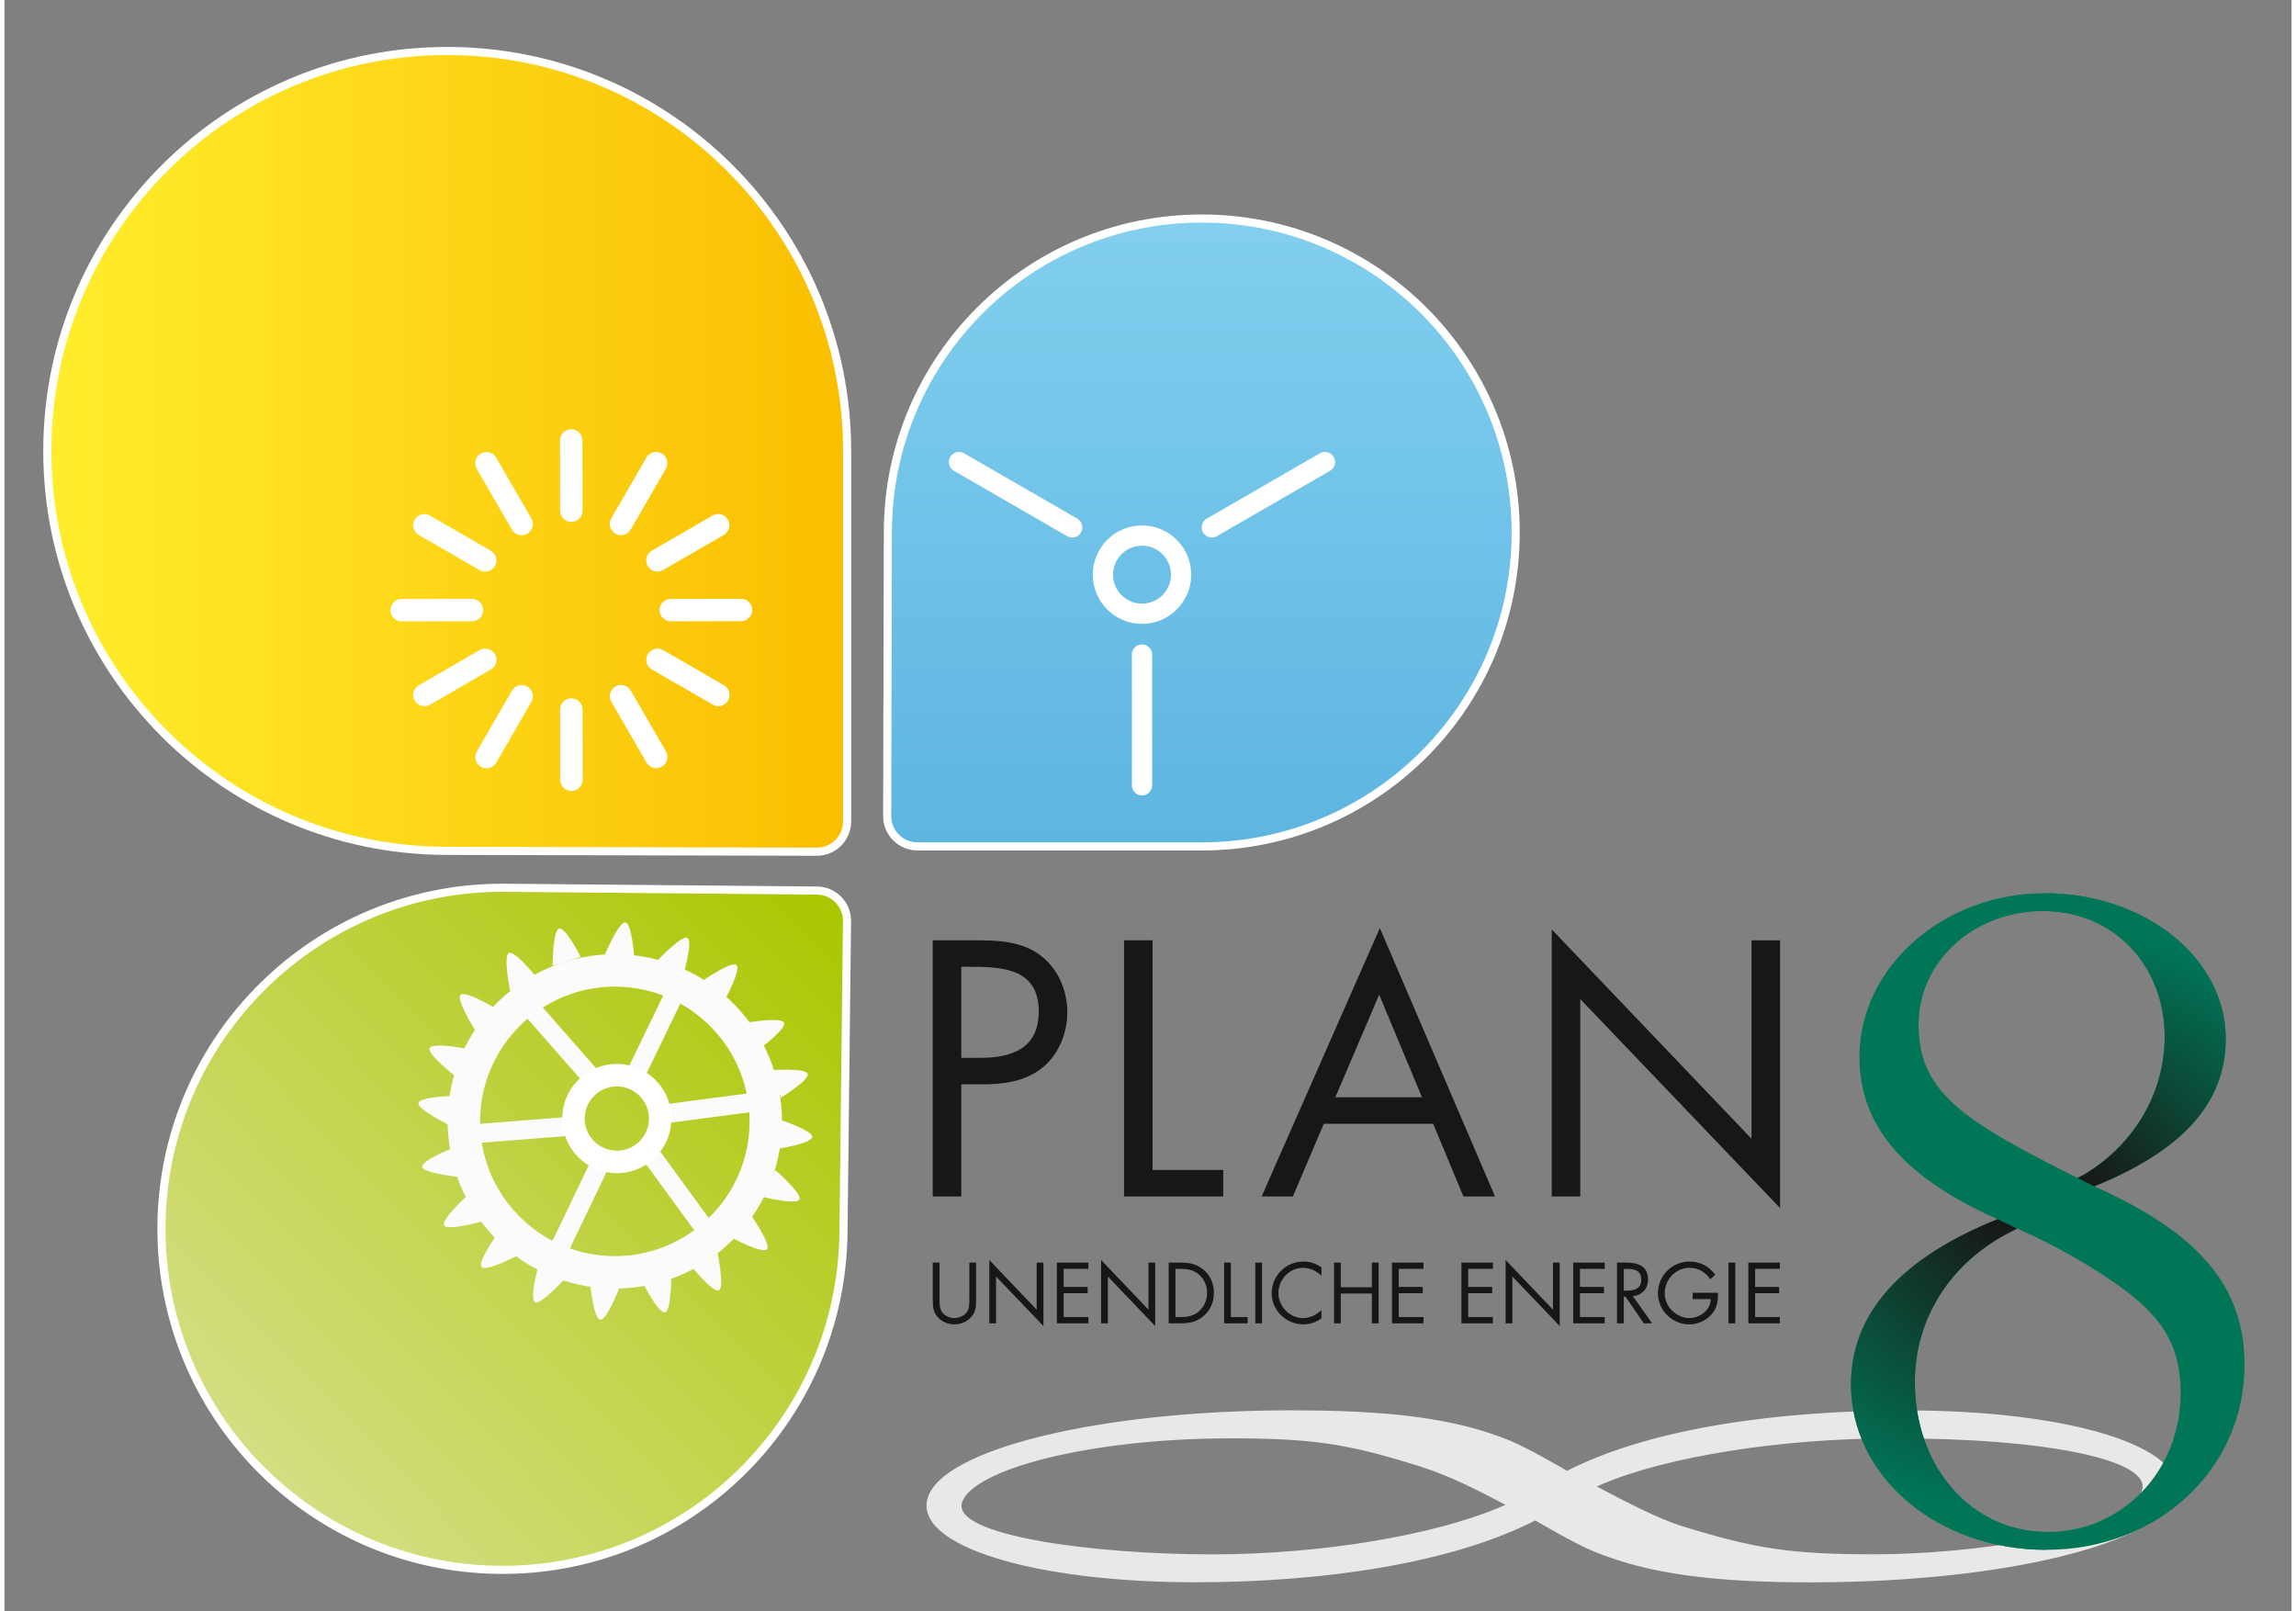 <?xml version="1.0" encoding="UTF-8" standalone="no"?>
<!DOCTYPE svg PUBLIC "-//W3C//DTD SVG 1.1//EN" "http://www.w3.org/Graphics/SVG/1.1/DTD/svg11.dtd">
<svg xmlns="http://www.w3.org/2000/svg" xmlns:xlink="http://www.w3.org/1999/xlink" xmlns:serif="http://www.serif.com/" width="57" height="40" viewBox="0 0 846 596" version="1.1" xml:space="preserve" style="fill-rule:evenodd;clip-rule:evenodd;stroke-miterlimit:10;"><rect x="0" y="0" width="846" height="596" fill="#808080" stroke="none"/><rect id="ArtBoard1" x="0" y="0" width="845.454" height="596" style="fill:none;"/><clipPath id="_clip1"><rect id="ArtBoard11" serif:id="ArtBoard1" x="0" y="0" width="845.454" height="596"/></clipPath><g clip-path="url(#_clip1)"><g id="Layer-1" serif:id="Layer 1"><path d="M15.849,166.788c0,81.578 66.04,147.73 147.571,147.923c46.518,0.109 111.273,0.258 137.049,0.319c6.202,0.015 11.229,-5 11.229,-11.202l0,-137.04c0,-81.696 -66.228,-147.924 -147.925,-147.924c-81.695,0 -147.924,66.228 -147.924,147.924Z" style="fill:url(#_Linear2);fill-rule:nonzero;"/><path d="M15.849,166.788c0,-81.696 66.229,-147.924 147.925,-147.924c81.696,0 147.925,66.228 147.925,147.924l0,137.039c0,6.202 -5.028,11.218 -11.23,11.203c-25.775,-0.061 -90.531,-0.21 -137.049,-0.319c-81.53,-0.194 -147.571,-66.345 -147.571,-147.923Z" style="fill:none;stroke:#fff;stroke-width:3px;"/><path d="M58.077,453.082c-0.786,69.665 55.054,126.777 124.717,127.562c69.664,0.788 126.778,-55.05 127.566,-124.714c0.436,-38.702 1.04,-92.215 1.3,-115.202c0.069,-6.202 -4.9,-11.276 -11.103,-11.33c-22.991,-0.207 -76.509,-0.686 -115.218,-1.032c-0.382,-0.003 -0.769,-0.005 -1.15,-0.005c-69.002,-0.003 -125.331,55.54 -126.112,124.721Z" style="fill:url(#_Linear3);fill-rule:nonzero;"/><path d="M58.077,453.082c-0.786,69.665 55.054,126.776 124.718,127.563c69.663,0.787 126.777,-55.051 127.564,-124.714c0.437,-38.703 1.041,-92.216 1.301,-115.203c0.069,-6.203 -4.9,-11.276 -11.104,-11.331c-22.99,-0.206 -76.508,-0.685 -115.217,-1.031c-69.523,-0.621 -126.477,55.153 -127.262,124.716Z" style="fill:none;stroke:#fff;stroke-width:3px;"/><path d="M326.774,196.668c-0.084,35.141 -0.197,83.538 -0.247,105.165c-0.013,6.203 5.002,11.229 11.204,11.229l105.158,0c64.129,0 116.117,-51.987 116.117,-116.117c0,-64.128 -51.988,-116.116 -116.117,-116.116c-64.038,0 -115.963,51.841 -116.115,115.839Z" style="fill:url(#_Linear4);fill-rule:nonzero;"/><path d="M442.889,80.829c64.129,0 116.117,51.987 116.117,116.116c0,64.13 -51.988,116.117 -116.117,116.117l-105.157,0c-6.202,0 -11.218,-5.026 -11.204,-11.229c0.049,-21.627 0.163,-70.025 0.246,-105.165c0.152,-63.998 52.078,-115.839 116.115,-115.839Z" style="fill:none;stroke:#fff;stroke-width:3px;"/><path d="M155.366,261.209c0.704,0 1.419,-0.18 2.072,-0.559l22.493,-13.017c1.981,-1.147 2.66,-3.683 1.513,-5.666c-1.147,-1.982 -3.682,-2.66 -5.667,-1.512l-22.492,13.017c-1.982,1.146 -2.659,3.683 -1.513,5.665c0.771,1.33 2.162,2.072 3.594,2.072" style="fill:#fff;fill-rule:nonzero;"/><path d="M178.313,284.178c1.433,0 2.823,-0.743 3.594,-2.072l13.006,-22.5c1.145,-1.982 0.466,-4.519 -1.517,-5.665c-1.981,-1.144 -4.518,-0.467 -5.665,1.515l-13.006,22.501c-1.144,1.982 -0.467,4.518 1.517,5.665c0.652,0.376 1.365,0.556 2.07,0.556" style="fill:#fff;fill-rule:nonzero;"/><path d="M209.726,292.568l0.004,0c2.291,-0.002 4.145,-1.861 4.142,-4.15l-0.032,-25.989c-0.004,-2.288 -1.858,-4.141 -4.147,-4.141l-0.004,0c-2.29,0.003 -4.145,1.862 -4.142,4.152l0.033,25.988c0.002,2.287 1.858,4.14 4.146,4.14" style="fill:#fff;fill-rule:nonzero;"/><path d="M241.098,284.138c0.704,0 1.419,-0.18 2.072,-0.559c1.981,-1.146 2.66,-3.683 1.513,-5.665l-13.015,-22.494c-1.146,-1.983 -3.685,-2.66 -5.665,-1.513c-1.982,1.147 -2.66,3.684 -1.512,5.666l13.015,22.495c0.768,1.328 2.161,2.07 3.592,2.07" style="fill:#fff;fill-rule:nonzero;"/><path d="M264.061,261.184c1.433,0 2.824,-0.743 3.594,-2.072c1.144,-1.983 0.468,-4.519 -1.517,-5.665l-22.499,-13.004c-1.981,-1.144 -4.518,-0.466 -5.665,1.516c-1.145,1.982 -0.468,4.519 1.516,5.665l22.501,13.004c0.651,0.375 1.365,0.556 2.07,0.556" style="fill:#fff;fill-rule:nonzero;"/><path d="M246.464,229.809l0.006,0l25.989,-0.037c2.29,-0.004 4.143,-1.863 4.141,-4.153c-0.004,-2.288 -1.86,-4.141 -4.146,-4.141l-0.007,0l-25.988,0.038c-2.29,0.003 -4.144,1.863 -4.141,4.152c0.002,2.288 1.859,4.141 4.146,4.141" style="fill:#fff;fill-rule:nonzero;"/><path d="M241.531,211.42c0.705,0 1.419,-0.18 2.071,-0.558l22.496,-13.015c1.983,-1.146 2.66,-3.683 1.513,-5.665c-1.146,-1.981 -3.683,-2.66 -5.665,-1.512l-22.494,13.014c-1.983,1.146 -2.66,3.683 -1.514,5.665c0.769,1.329 2.162,2.071 3.593,2.071" style="fill:#fff;fill-rule:nonzero;"/><path d="M228.061,197.936c1.433,0 2.825,-0.743 3.594,-2.072l13.006,-22.501c1.144,-1.982 0.466,-4.519 -1.517,-5.665c-1.981,-1.144 -4.52,-0.468 -5.665,1.515l-13.005,22.5c-1.144,1.983 -0.466,4.519 1.517,5.665c0.651,0.378 1.365,0.558 2.07,0.558" style="fill:#fff;fill-rule:nonzero;"/><path d="M209.694,193.034l0.004,0c2.29,-0.003 4.144,-1.862 4.142,-4.152l-0.036,-25.988c-0.002,-2.288 -1.857,-4.141 -4.145,-4.141l-0.004,0c-2.292,0.003 -4.147,1.862 -4.143,4.152l0.035,25.989c0.002,2.287 1.86,4.14 4.147,4.14" style="fill:#fff;fill-rule:nonzero;"/><path d="M191.312,197.971c0.703,0 1.417,-0.179 2.072,-0.558c1.981,-1.147 2.658,-3.683 1.511,-5.666l-13.017,-22.494c-1.146,-1.982 -3.682,-2.661 -5.666,-1.513c-1.981,1.147 -2.658,3.684 -1.51,5.666l13.015,22.494c0.769,1.329 2.161,2.071 3.594,2.071" style="fill:#fff;fill-rule:nonzero;"/><path d="M177.818,211.436c1.433,0 2.824,-0.743 3.594,-2.072c1.145,-1.982 0.467,-4.519 -1.516,-5.665l-22.501,-13.005c-1.982,-1.143 -4.518,-0.467 -5.665,1.515c-1.145,1.983 -0.467,4.519 1.517,5.666l22.5,13.004c0.653,0.377 1.367,0.557 2.071,0.557" style="fill:#fff;fill-rule:nonzero;"/><path d="M146.93,229.839l0.005,0l25.988,-0.032c2.29,-0.003 4.146,-1.862 4.142,-4.152c-0.003,-2.288 -1.857,-4.142 -4.146,-4.142l-0.005,0l-25.988,0.033c-2.29,0.002 -4.144,1.861 -4.141,4.151c0.001,2.288 1.858,4.142 4.145,4.142" style="fill:#fff;fill-rule:nonzero;"/><path d="M420.778,201.837c-5.909,0 -10.718,4.808 -10.718,10.718c0,5.907 4.809,10.715 10.718,10.715c5.909,0 10.717,-4.808 10.717,-10.715c0,-5.91 -4.808,-10.718 -10.717,-10.718m0,28.922c-10.038,0 -18.206,-8.167 -18.206,-18.206c0,-10.039 8.167,-18.207 18.206,-18.207c10.04,0 18.207,8.168 18.207,18.207c0,10.039 -8.168,18.206 -18.207,18.206" style="fill:#fff;fill-rule:nonzero;"/><path d="M420.779,294.208c2.068,0 3.745,-1.676 3.745,-3.745l0,-48.358c0,-2.067 -1.677,-3.744 -3.745,-3.744c-2.068,0 -3.745,1.677 -3.745,3.744l0,48.358c-0.001,2.069 1.677,3.745 3.745,3.745" style="fill:#fff;fill-rule:nonzero;"/><path d="M394.961,198.822c1.295,0 2.553,-0.672 3.247,-1.874c1.034,-1.791 0.421,-4.081 -1.37,-5.115l-41.879,-24.179c-1.791,-1.033 -4.082,-0.42 -5.115,1.371c-1.033,1.791 -0.42,4.082 1.371,5.115l41.879,24.18c0.588,0.34 1.231,0.502 1.867,0.502" style="fill:#fff;fill-rule:nonzero;"/><path d="M446.596,198.822c0.637,0 1.279,-0.162 1.869,-0.502l41.879,-24.18c1.793,-1.033 2.405,-3.324 1.371,-5.115c-1.033,-1.791 -3.324,-2.406 -5.115,-1.371l-41.877,24.179c-1.793,1.034 -2.405,3.324 -1.371,5.115c0.691,1.202 1.951,1.874 3.244,1.874" style="fill:#fff;fill-rule:nonzero;"/><path d="M225.155,470.608c30.816,0.348 56.117,-24.389 56.465,-55.207c0.348,-30.817 -24.388,-56.119 -55.204,-56.467c-30.817,-0.348 -56.118,24.389 -56.466,55.206c-0.348,30.818 24.388,56.12 55.205,56.468Z" style="fill:none;stroke:#fbfbfb;stroke-width:12px;"/><path d="M241.835,412.307l43.619,-5.732" style="fill:none;stroke:#fbfbfb;stroke-width:7px;"/><path d="M236.421,423.444l24.509,33.567" style="fill:none;stroke:#fbfbfb;stroke-width:7px;"/><path d="M222.393,426.086l-17.842,37.129" style="fill:none;stroke:#fbfbfb;stroke-width:7px;"/><path d="M212.235,416.328l-37.988,2.99" style="fill:none;stroke:#fbfbfb;stroke-width:7px;"/><path d="M218.947,400.538l-26.724,-30.479" style="fill:none;stroke:#fbfbfb;stroke-width:7px;"/><path d="M232.016,400.374l17.2,-35.581" style="fill:none;stroke:#fbfbfb;stroke-width:7px;"/><path d="M283.28,395.858c0,0 13.545,-1.013 13.868,1.439c0.32,2.457 -9.898,8.64 -9.898,8.64l-3.975,-9.611" style="fill:#fbfbfb;fill-rule:nonzero;"/><path d="M286.516,414.03c0,0 12.902,4.229 12.265,6.622c-0.639,2.391 -12.448,4.208 -12.448,4.208l-0.001,-10.402" style="fill:#fbfbfb;fill-rule:nonzero;"/><path d="M285.258,432.868c0,0 10.228,8.936 8.708,10.889c-1.522,1.951 -13.103,-0.991 -13.103,-0.991l4.058,-9.574" style="fill:#fbfbfb;fill-rule:nonzero;"/><path d="M276.166,449.475c0,0 7.77,11.141 5.827,12.668c-1.953,1.527 -12.479,-4.12 -12.479,-4.12l6.249,-8.311" style="fill:#fbfbfb;fill-rule:nonzero;"/><path d="M263.747,463.333c0,0 2.802,13.287 0.412,13.935c-2.39,0.642 -9.875,-8.669 -9.875,-8.669l9,-5.21" style="fill:#fbfbfb;fill-rule:nonzero;"/><path d="M246.674,471.679c0,0 0.032,13.582 -2.44,13.729c-2.47,0.14 -7.898,-10.502 -7.898,-10.502l9.877,-3.265" style="fill:#fbfbfb;fill-rule:nonzero;"/><path d="M227.533,476.2c0,0 -4.917,12.662 -7.271,11.898c-2.354,-0.767 -3.533,-12.653 -3.533,-12.653l10.385,0.552" style="fill:#fbfbfb;fill-rule:nonzero;"/><path d="M207.223,473.066c0,0 -9.127,10.058 -11.049,8.502c-1.922,-1.56 1.234,-13.081 1.234,-13.081l9.499,4.239" style="fill:#fbfbfb;fill-rule:nonzero;"/><path d="M189.73,464.424c0,0 -12.046,6.27 -13.31,4.146c-1.264,-2.131 5.694,-11.845 5.694,-11.845l7.438,7.266" style="fill:#fbfbfb;fill-rule:nonzero;"/><path d="M176.497,451.842c0,0 -13.083,3.636 -13.881,1.293c-0.794,-2.344 8.026,-10.402 8.026,-10.402l5.769,8.652" style="fill:#fbfbfb;fill-rule:nonzero;"/><path d="M167.937,435.274c0,0 -13.513,-1.33 -13.414,-3.803c0.105,-2.472 11.238,-6.807 11.238,-6.807l2.261,10.153" style="fill:#fbfbfb;fill-rule:nonzero;"/><path d="M164.445,416.082c0,0 -12.214,-5.936 -11.261,-8.221c0.957,-2.282 12.901,-2.487 12.901,-2.487l-1.399,10.305" style="fill:#fbfbfb;fill-rule:nonzero;"/><path d="M166.655,397.954c0,0 -10.718,-8.337 -9.314,-10.375c1.411,-2.033 13.137,0.242 13.137,0.242l-3.507,9.792" style="fill:#fbfbfb;fill-rule:nonzero;"/><path d="M173.957,380.849c0,0 -7.18,-11.529 -5.159,-12.954c2.024,-1.421 12.248,4.76 12.248,4.76l-6.672,7.98" style="fill:#fbfbfb;fill-rule:nonzero;"/><path d="M187.046,366.381c0,0 -2.741,-13.302 -0.349,-13.939c2.393,-0.632 9.837,8.713 9.837,8.713l-9.023,5.17" style="fill:#fbfbfb;fill-rule:nonzero;"/><path d="M202.767,357.083c0,0 0.074,-13.576 2.545,-13.706c2.473,-0.122 7.82,10.563 7.82,10.563l-9.901,3.184" style="fill:#fbfbfb;fill-rule:nonzero;"/><path d="M222.167,352.878c0,0 5.305,-12.499 7.637,-11.665c2.326,0.84 3.14,12.761 3.14,12.761l-10.364,-0.874" style="fill:#fbfbfb;fill-rule:nonzero;"/><path d="M241.528,355.284c0,0 9.313,-9.887 11.207,-8.297c1.893,1.598 -1.48,13.057 -1.48,13.057l-9.416,-4.413" style="fill:#fbfbfb;fill-rule:nonzero;"/><path d="M258.166,362.807c0,0 11.159,-7.737 12.683,-5.787c1.519,1.952 -4.154,12.464 -4.154,12.464l-8.298,-6.274" style="fill:#fbfbfb;fill-rule:nonzero;"/><path d="M274.477,378.253c0,0 13.387,-2.279 13.943,0.13c0.548,2.414 -9.046,9.531 -9.046,9.531l-4.859,-9.194" style="fill:#fbfbfb;fill-rule:nonzero;"/><path d="M238.411,413.865c0.074,-6.556 -5.199,-11.952 -11.757,-12.025c-6.554,-0.075 -11.948,5.201 -12.022,11.756c-0.074,6.556 5.198,11.951 11.754,12.026c6.557,0.074 11.951,-5.202 12.025,-11.757m-32.088,-0.362c0.127,-11.14 9.29,-20.1 20.427,-19.974c11.139,0.126 20.097,9.289 19.972,20.428c-0.125,11.14 -9.29,20.098 -20.428,19.973c-11.138,-0.127 -20.096,-9.291 -19.971,-20.427" style="fill:#fff;fill-rule:nonzero;"/><g><path d="M555.276,556.614l-2.191,0.906c-23.713,10.064 -65.209,17.406 -106.408,17.406c-44.039,0 -96.235,-7.016 -92.465,-19.15c3.769,-12.135 46.494,-23.626 98.303,-23.757c31.216,-0.08 44.471,1.962 71.251,10.428c11.43,3.613 21.881,9.111 31.51,14.167Zm11.022,5.765c0,0 14.128,8.412 21.708,11.509c20.239,8.267 44.192,11.477 81.886,11.381c69.299,-0.176 127.321,-14.269 132.929,-32.319c5.465,-17.595 -38.895,-31.425 -100.07,-31.269c-46.818,0.119 -93.621,6.495 -124.746,22.337c0,0 -14.285,-8.457 -21.956,-11.513c-20.171,-8.039 -44.056,-10.945 -81.592,-10.849c-69.299,0.176 -127.321,14.268 -132.928,32.319c-5.467,17.594 38.894,31.424 100.068,31.269c46.819,-0.12 93.576,-7.023 124.701,-22.865Zm22.716,-12.563l2.094,-0.913c23.715,-10.065 65.365,-16.8 106.563,-16.904c57.43,-0.146 97.814,8.066 92.82,19.747c-6.815,15.94 -65.027,23.16 -98.658,23.16c-31.214,0 -44.432,-2.113 -71.265,-10.418c-8.95,-2.77 -21.163,-9.195 -31.554,-14.672Z" style="fill:#e8e8e9;fill-rule:nonzero;"/><path d="M353.939,401.075l7.664,0c7.918,0 16.086,-1.004 22.494,-6.283c5.908,-4.901 9.049,-12.692 9.049,-20.359c0,-8.417 -3.646,-16.712 -10.682,-21.614c-6.911,-4.774 -15.331,-5.025 -23.499,-5.025l-15.582,0l0,94.751l10.556,0l0,-41.47Zm0,-43.479l3.894,0c12.317,0 24.757,1.129 24.757,16.586c0,13.572 -9.927,17.091 -21.614,17.091l-7.037,0l0,-33.677Z" style="fill:#181715;"/><path d="M424.689,347.794l-10.556,0l0,94.751l36.693,0l0,-9.802l-26.137,0l0,-84.949Z" style="fill:#181715;"/><path d="M528.493,415.652l11.184,26.893l11.686,0l-42.599,-99.275l-43.733,99.275l11.563,0l11.434,-26.893l40.465,0Zm-4.148,-9.802l-32.043,0l16.211,-37.949l15.832,37.949Z" style="fill:#181715;"/><path d="M572.346,442.545l10.556,0l0,-73.011l73.893,77.283l0,-99.023l-10.556,0l0,73.388l-73.893,-77.409l0,98.772Z" style="fill:#181715;"/><path d="M345.886,467l-2.503,0l0,14.063c0,2.562 0.238,4.618 2.204,6.495c1.52,1.49 3.696,2.294 5.811,2.294c2.265,0 4.499,-0.893 6.048,-2.562c1.788,-1.847 1.966,-3.784 1.966,-6.227l0,-14.063l-2.502,0l0,13.378c0,1.758 0.089,3.724 -1.103,5.154c-1.043,1.252 -2.8,1.996 -4.409,1.996c-1.639,0 -3.546,-0.774 -4.529,-2.145c-1.042,-1.43 -0.983,-3.337 -0.983,-5.005l0,-13.378Z" style="fill:#181715;"/><path d="M364.293,489.465l2.502,0l0,-17.31l17.521,18.323l0,-23.478l-2.504,0l0,17.4l-17.519,-18.354l0,23.419Z" style="fill:#181715;"/><path d="M389.293,489.465l11.65,0l0,-2.324l-9.147,0l0,-8.819l8.878,0l0,-2.324l-8.878,0l0,-6.674l9.147,0l0,-2.324l-11.65,0l0,22.465Z" style="fill:#181715;"/><path d="M405.647,489.465l2.503,0l0,-17.31l17.519,18.323l0,-23.478l-2.502,0l0,17.4l-17.52,-18.354l0,23.419Z" style="fill:#181715;"/><path d="M430.648,489.465l4.17,0c3.517,0 6.198,-0.447 8.88,-2.831c2.473,-2.204 3.664,-5.094 3.664,-8.372c0,-3.337 -1.161,-6.346 -3.724,-8.551c-2.652,-2.264 -5.393,-2.711 -8.76,-2.711l-4.23,0l0,22.465Zm2.502,-2.324l0,-17.817l1.817,0c2.652,0 4.917,0.357 6.973,2.175c1.936,1.698 2.92,4.171 2.92,6.733c0,2.503 -0.954,4.857 -2.801,6.585c-2.056,1.937 -4.35,2.324 -7.092,2.324l-1.817,0Z" style="fill:#181715;"/><path d="M453.649,467l-2.503,0l0,22.465l8.699,0l0,-2.324l-6.196,0l0,-20.141Z" style="fill:#181715;"/><rect x="462.678" y="467" width="2.502" height="22.465" style="fill:#181715;"/><path d="M487.162,468.818c-1.996,-1.49 -4.201,-2.205 -6.704,-2.205c-6.435,0 -11.709,5.273 -11.709,11.709c0,6.376 5.362,11.53 11.709,11.53c2.384,0 4.768,-0.804 6.704,-2.205l0,-3.098c-1.788,1.788 -4.261,2.979 -6.793,2.979c-5.036,0 -9.117,-4.349 -9.117,-9.296c0,-4.946 4.051,-9.295 9.058,-9.295c2.591,0 5.064,1.132 6.852,2.979l0,-3.098Z" style="fill:#181715;"/><path d="M494.309,476.117l0,-9.117l-2.503,0l0,22.465l2.503,0l0,-11.024l11.5,0l0,11.024l2.503,0l0,-22.465l-2.503,0l0,9.117l-11.5,0Z" style="fill:#181715;"/><path d="M513.256,489.465l11.65,0l0,-2.324l-9.147,0l0,-8.819l8.879,0l0,-2.324l-8.879,0l0,-6.674l9.147,0l0,-2.324l-11.65,0l0,22.465Z" style="fill:#181715;"/><path d="M538.931,489.465l11.649,0l0,-2.324l-9.147,0l0,-8.819l8.879,0l0,-2.324l-8.879,0l0,-6.674l9.147,0l0,-2.324l-11.649,0l0,22.465Z" style="fill:#181715;"/><path d="M555.285,489.465l2.502,0l0,-17.31l17.521,18.323l0,-23.478l-2.504,0l0,17.4l-17.519,-18.354l0,23.419Z" style="fill:#181715;"/><path d="M580.285,489.465l11.649,0l0,-2.324l-9.146,0l0,-8.819l8.878,0l0,-2.324l-8.878,0l0,-6.674l9.146,0l0,-2.324l-11.649,0l0,22.465Z" style="fill:#181715;"/><path d="M598.993,469.324l0.745,0c3.009,0 5.721,0.357 5.721,4.052c0,3.486 -2.861,4.022 -5.691,4.022l-0.775,0l0,-8.074Zm0,10.279l0.626,0l6.793,9.862l3.069,0l-7.151,-10.07c3.456,-0.299 5.631,-2.741 5.631,-6.198c0,-5.065 -3.962,-6.197 -8.223,-6.197l-3.248,0l0,22.465l2.503,0l0,-9.862Z" style="fill:#181715;"/><path d="M624.47,478.173l0,2.324l6.673,0c0,4.171 -4.112,7.031 -8.014,7.031c-2.355,0 -4.738,-1.221 -6.377,-2.86c-1.669,-1.698 -2.622,-3.963 -2.622,-6.346c0,-5.066 4.053,-9.385 9.177,-9.385c3.308,0 5.84,1.579 7.717,4.23l1.818,-1.698c-2.384,-3.098 -5.571,-4.856 -9.505,-4.856c-6.466,0 -11.71,5.243 -11.71,11.679c0,6.317 5.244,11.56 11.561,11.56c3.129,0 6.257,-1.37 8.313,-3.754c2.056,-2.383 2.384,-4.886 2.323,-7.925l-9.354,0Z" style="fill:#181715;"/><rect x="637.725" y="467" width="2.503" height="22.465" style="fill:#181715;"/><path d="M645.078,489.465l11.65,0l0,-2.324l-9.147,0l0,-8.819l8.879,0l0,-2.324l-8.879,0l0,-6.674l9.147,0l0,-2.324l-11.65,0l0,22.465Z" style="fill:#181715;"/><path d="M737.238,450.944c-36.133,14.594 -54.2,35.095 -54.2,61.151c0,34.045 31.961,61.145 72.262,61.145c41.345,0 73.312,-29.878 73.312,-68.445c0,-28.834 -16.678,-48.64 -55.59,-66.007c32.656,-13.206 48.64,-30.923 48.64,-54.551c0,-29.878 -29.879,-53.85 -67.057,-53.85c-37.522,0 -68.44,27.45 -68.44,60.456c0,25.361 15.978,44.467 51.073,60.101Zm7.299,3.478c13.55,5.906 26.746,13.55 36.13,20.15c17.717,12.161 24.317,23.278 24.317,40.65c0,28.834 -21.54,51.418 -49.335,51.418c-27.794,0 -48.99,-23.628 -48.99,-55.59c0,-22.928 12.856,-44.123 35.79,-55.589l2.088,-1.039Zm22.263,-18.743c0,0 -21.228,-10.441 -31.651,-17.041c-19.8,-12.162 -27.094,-22.934 -27.094,-39.612c0,-23.273 20.149,-42.034 46.206,-42.034c25.706,0 44.817,19.8 44.817,46.551c0,20.5 -11.111,39.607 -29.528,50.729c-0.907,0.548 -2.75,1.407 -2.75,1.407Z" style="fill:#007657;"/><g><clipPath id="_clip5"><path d="M737.238,450.944c-36.133,14.594 -54.2,35.095 -54.2,61.151c0,34.045 31.961,61.145 72.262,61.145c41.345,0 73.312,-29.878 73.312,-68.445c0,-28.834 -16.678,-48.64 -55.59,-66.007c32.656,-13.206 48.64,-30.923 48.64,-54.551c0,-29.878 -29.879,-53.85 -67.057,-53.85c-37.522,0 -68.44,27.45 -68.44,60.456c0,25.361 15.978,44.467 51.073,60.101Zm7.299,3.478c13.55,5.906 26.746,13.55 36.13,20.15c17.717,12.161 24.317,23.278 24.317,40.65c0,28.834 -21.54,51.418 -49.335,51.418c-27.794,0 -48.99,-23.628 -48.99,-55.59c0,-22.928 12.856,-44.123 35.79,-55.589l2.088,-1.039Zm22.263,-18.743c0,0 -21.228,-10.441 -31.651,-17.041c-19.8,-12.162 -27.094,-22.934 -27.094,-39.612c0,-23.273 20.149,-42.034 46.206,-42.034c25.706,0 44.817,19.8 44.817,46.551c0,20.5 -11.111,39.607 -29.528,50.729c-0.907,0.548 -2.75,1.407 -2.75,1.407Z"/></clipPath><g clip-path="url(#_clip5)"><path d="M706.659,511.05c0,31.828 21.018,55.391 48.641,55.589l0,6.601c-40.301,0 -72.262,-27.1 -72.262,-61.145c0,-26.056 18.067,-46.557 54.2,-61.151l7.299,3.478l-2.088,1.039c-22.934,11.466 -35.79,32.661 -35.79,55.589Z" style="fill:url(#_Radial6);"/><path d="M799.078,383.543c0,-26.631 -18.941,-46.374 -44.473,-46.55l0,-6.606c37.178,0 67.057,23.972 67.057,53.85c0,23.628 -15.984,41.345 -48.64,54.551l-6.222,-3.109c0,0 1.843,-0.859 2.75,-1.407c18.417,-11.122 29.528,-30.229 29.528,-50.729Z" style="fill:url(#_Radial7);"/></g></g></g></g></g><defs><linearGradient id="_Linear2" x1="0" y1="0" x2="1" y2="0" gradientUnits="userSpaceOnUse" gradientTransform="matrix(-295.85,-4.58e-05,4.58e-05,-295.85,311.699,166.946)"><stop offset="0" style="stop-color:#fabe00;stop-opacity:1"/><stop offset="1" style="stop-color:#ffee2d;stop-opacity:1"/></linearGradient><linearGradient id="_Linear3" x1="0" y1="0" x2="1" y2="0" gradientUnits="userSpaceOnUse" gradientTransform="matrix(-214.586,209.79,209.79,214.586,308.603,332.902)"><stop offset="0" style="stop-color:#abc600;stop-opacity:1"/><stop offset="1" style="stop-color:#d4de82;stop-opacity:1"/></linearGradient><linearGradient id="_Linear4" x1="0" y1="0" x2="1" y2="0" gradientUnits="userSpaceOnUse" gradientTransform="matrix(1.53e-05,-232.233,232.233,1.53e-05,442.767,313.063)"><stop offset="0" style="stop-color:#5db5e1;stop-opacity:1"/><stop offset="1" style="stop-color:#82cfef;stop-opacity:1"/></linearGradient><radialGradient id="_Radial6" cx="0" cy="0" r="1" gradientUnits="userSpaceOnUse" gradientTransform="matrix(133.767,0,0,-133.767,736.497,451.257)"><stop offset="0" style="stop-color:#181715;stop-opacity:1"/><stop offset="0.8" style="stop-color:#007657;stop-opacity:1"/><stop offset="1" style="stop-color:#007657;stop-opacity:1"/></radialGradient><radialGradient id="_Radial7" cx="0" cy="0" r="1" gradientUnits="userSpaceOnUse" gradientTransform="matrix(118.667,0,0,-118.667,771.609,440.169)"><stop offset="0" style="stop-color:#181715;stop-opacity:1"/><stop offset="0.8" style="stop-color:#007657;stop-opacity:1"/><stop offset="1" style="stop-color:#007657;stop-opacity:1"/></radialGradient></defs></svg>
